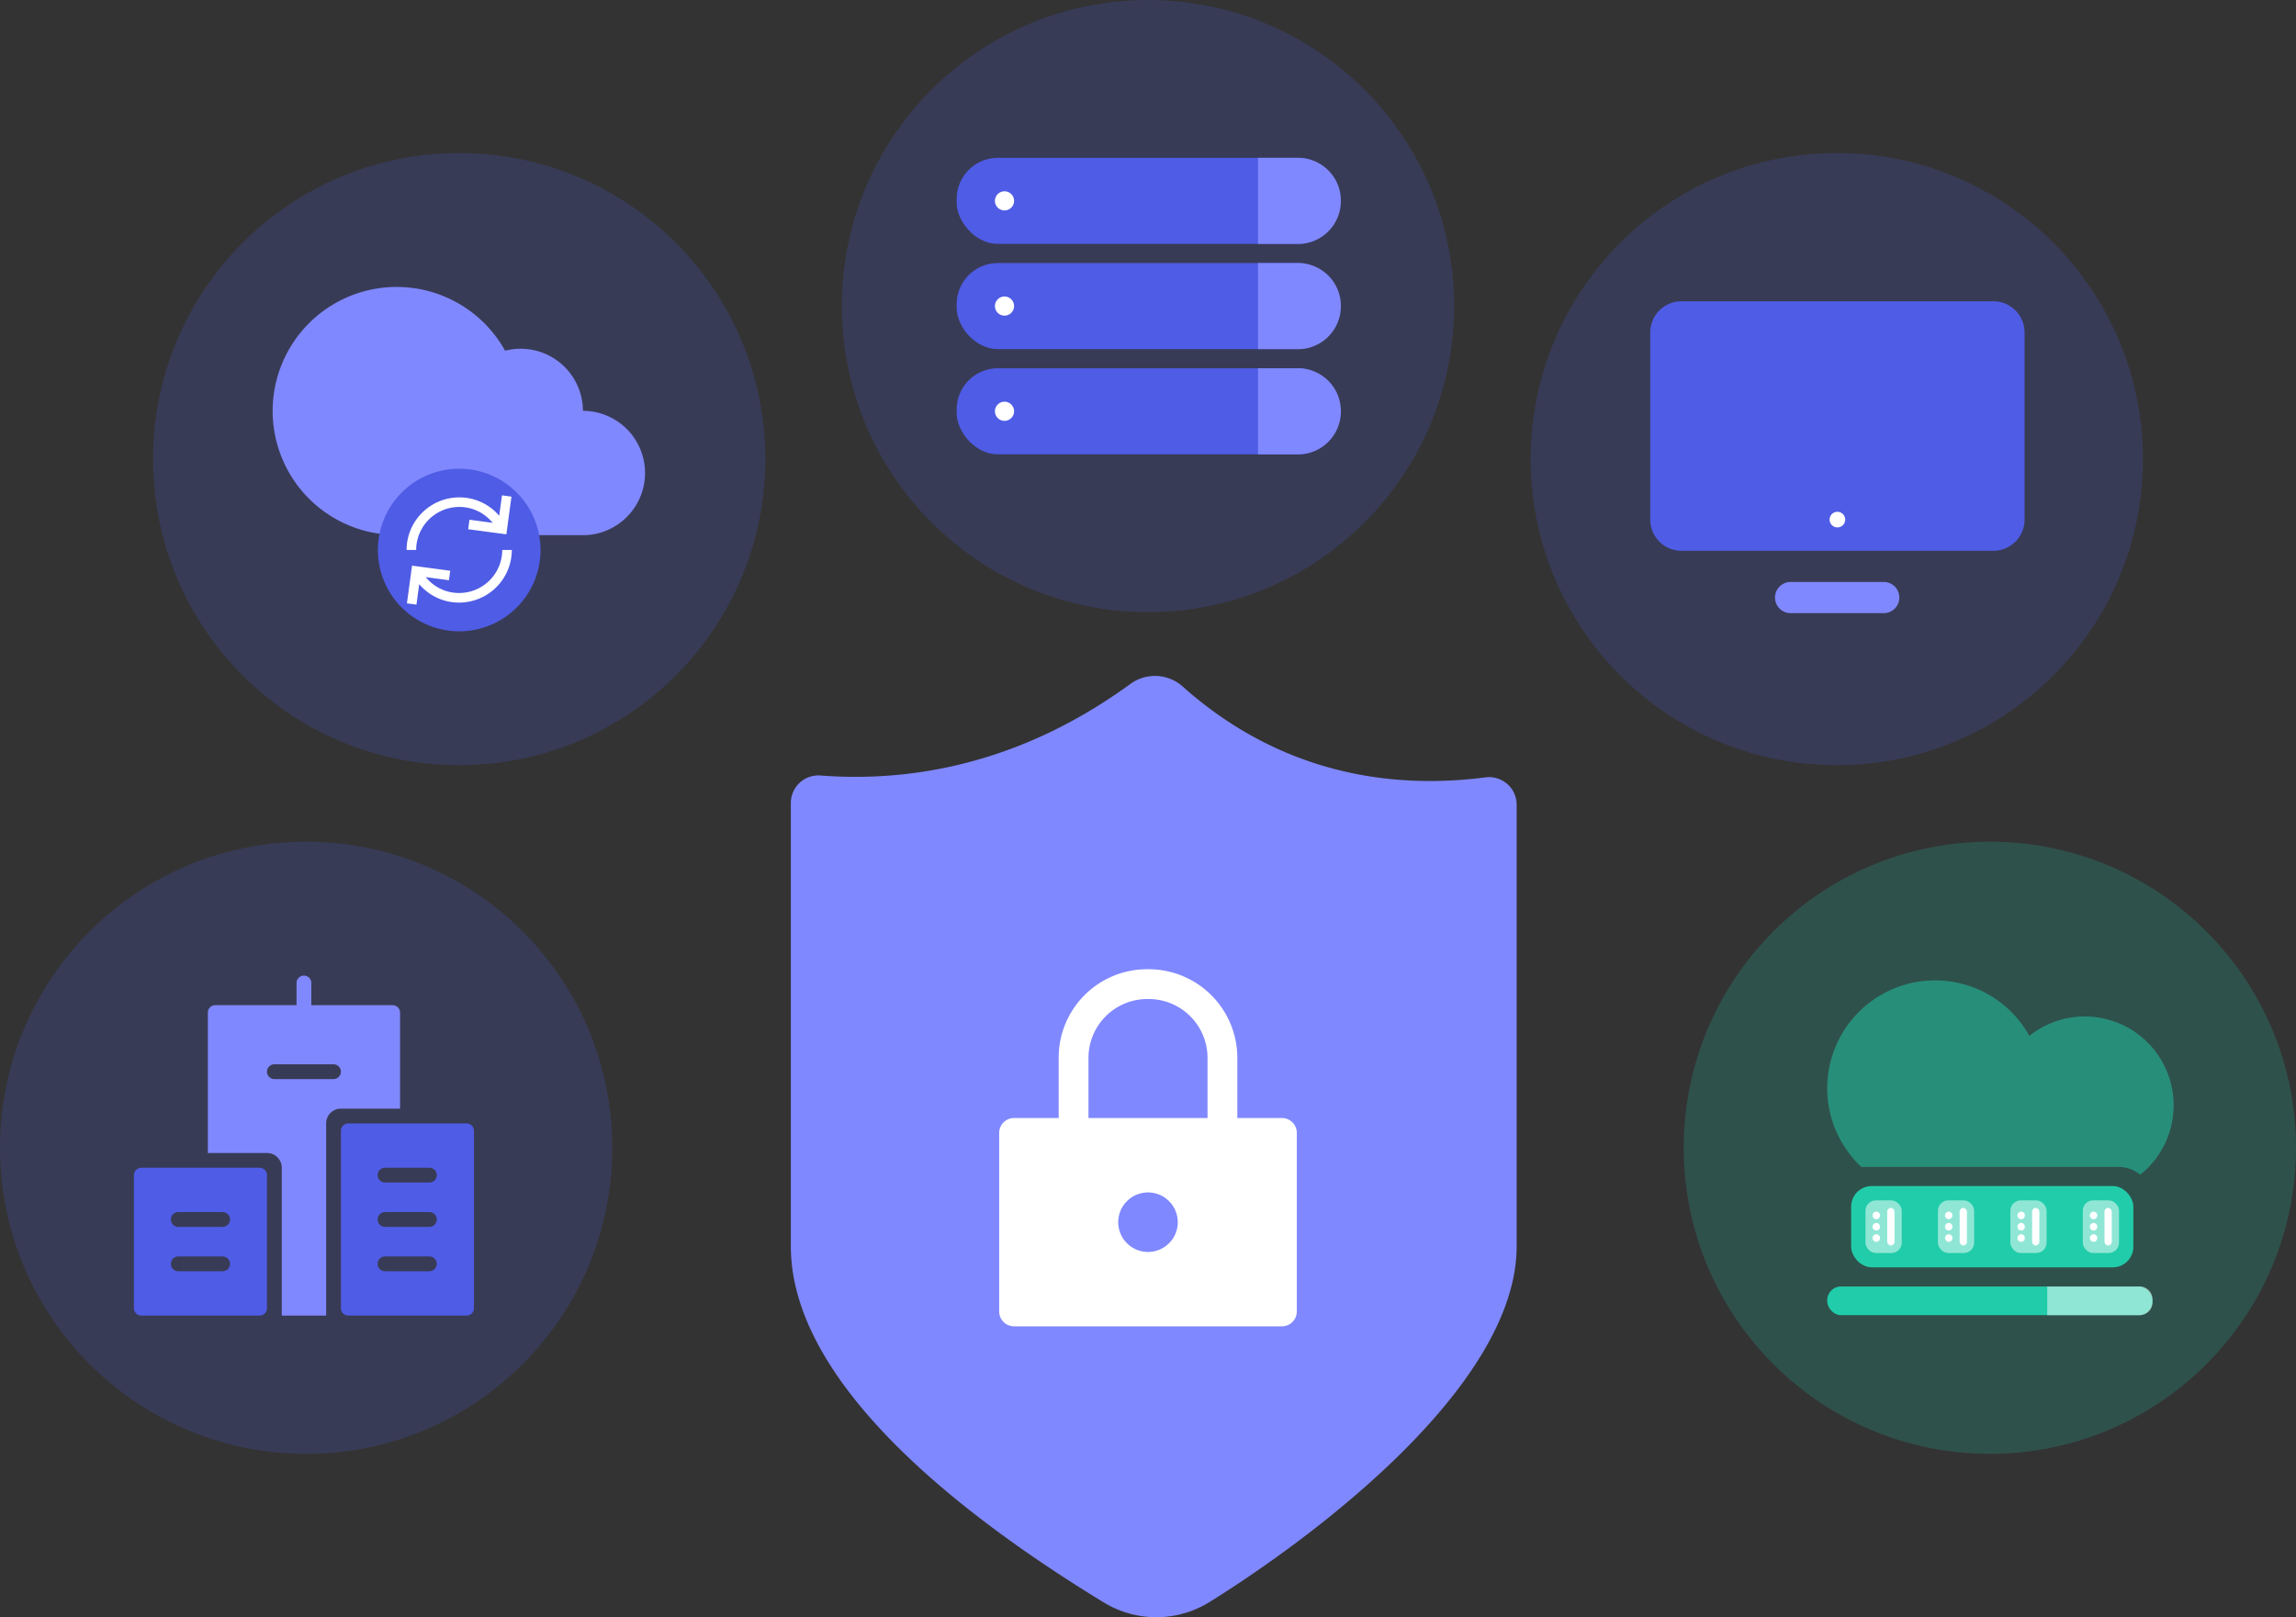<?xml version="1.0" encoding="UTF-8"?> <svg xmlns="http://www.w3.org/2000/svg" id="ctr-antivirus" width="334.53" height="235.673" viewBox="0 0 334.53 235.673"><rect x="0" y="0" width="334.53" height="235.673" fill="#333333" stroke="none"/><path id="Path_25" data-name="Path 25" d="M185.029,240.946a14.705,14.705,0,0,1-15.468.056C154.775,231.953,124,211.31,124,189.109V124.5a4.014,4.014,0,0,1,4.343-3.986c22.59,1.715,38.285-8.391,45.158-13.366a6.069,6.069,0,0,1,7.622.424c7.507,6.689,21.78,16.072,44.063,13.216a4.021,4.021,0,0,1,4.566,3.964v64.358c0,20.557-30.143,42.76-44.723,51.837" transform="translate(-8.773 -7.499)" fill="#8088ff"></path><path id="Path_26" data-name="Path 26" d="M197.863,173.682h-6.5v-8.651A12.923,12.923,0,0,0,178.566,152h-.2a12.879,12.879,0,0,0-13.031,12.793v8.889h-6.5a2.168,2.168,0,0,0-2.168,2.169V201.87a2.168,2.168,0,0,0,2.168,2.168h39.029a2.168,2.168,0,0,0,2.168-2.168V175.851a2.168,2.168,0,0,0-2.168-2.169ZM178.349,193.2a4.337,4.337,0,1,1,4.337-4.337,4.336,4.336,0,0,1-4.337,4.337Zm8.673-19.514H169.677v-8.868a8.58,8.58,0,0,1,8.583-8.478h.284a8.58,8.58,0,0,1,8.478,8.673v8.673Z" transform="translate(-11.084 -10.754)" fill="#fff"></path><circle id="Ellipse_19" data-name="Ellipse 19" cx="44.604" cy="44.604" r="44.604" transform="translate(223.02 22.302)" fill="rgba(79,92,229,0.2)"></circle><g id="Group_34" data-name="Group 34" transform="translate(240.443 43.907)"><path id="Path_27" data-name="Path 27" d="M258.75,79.063V51.795a4.544,4.544,0,0,1,4.545-4.545h45.447a4.545,4.545,0,0,1,4.545,4.544V79.063a4.544,4.544,0,0,1-4.545,4.545H263.294a4.544,4.544,0,0,1-4.545-4.545" transform="translate(-258.749 -47.25)" fill="#4f5ce5"></path><path id="Path_28" data-name="Path 28" d="M278.313,93.539a2.273,2.273,0,0,1,2.273-2.272h13.633a2.273,2.273,0,0,1,0,4.544H280.587a2.272,2.272,0,0,1-2.273-2.272" transform="translate(-260.133 -50.364)" fill="#8088ff"></path><path id="Path_29" data-name="Path 29" d="M289.144,81.4a1.136,1.136,0,1,0-1.136,1.136,1.136,1.136,0,0,0,1.136-1.136" transform="translate(-260.739 -49.586)" fill="#fff"></path></g><circle id="Ellipse_20" data-name="Ellipse 20" cx="44.604" cy="44.604" r="44.604" transform="translate(0 122.661)" fill="rgba(79,92,229,0.2)"></circle><g id="Group_35" data-name="Group 35" transform="translate(19.514 142.175)"><path id="Path_30" data-name="Path 30" d="M69.466,176.18a1.077,1.077,0,0,1,1.077,1.078v25.848a1.077,1.077,0,0,1-1.077,1.078H52.234a1.076,1.076,0,0,1-1.078-1.078V177.258a1.076,1.076,0,0,1,1.078-1.078Zm-30.157,6.462a1.077,1.077,0,0,1,1.077,1.078v19.386a1.076,1.076,0,0,1-1.077,1.077H22.078A1.075,1.075,0,0,1,21,203.106V183.719a1.076,1.076,0,0,1,1.077-1.077Zm24.772,12.925H57.619a1.077,1.077,0,1,0,0,2.153h6.462a1.077,1.077,0,0,0,0-2.153Zm-30.157,0H27.462a1.077,1.077,0,1,0,0,2.154h6.462a1.077,1.077,0,1,0,0-2.154ZM64.081,189.1H57.619a1.077,1.077,0,1,0,0,2.153h6.462a1.077,1.077,0,0,0,0-2.153Zm-30.157,0H27.462a1.077,1.077,0,1,0,0,2.154h6.462a1.077,1.077,0,1,0,0-2.155Zm30.157-6.462H57.619a1.077,1.077,0,1,0,0,2.153h6.462a1.077,1.077,0,0,0,0-2.153Z" transform="translate(-21 -154.64)" fill="#4f5ce5"></path><path id="Path_31" data-name="Path 31" d="M50.9,168.078H42.282a1.077,1.077,0,0,1,0-2.154H50.9a1.077,1.077,0,0,1,0,2.154m8.616-10.77H47.667v-3.231a1.077,1.077,0,0,0-2.154,0v3.231H33.668a1.077,1.077,0,0,0-1.077,1.077v20.464h8.617A2.153,2.153,0,0,1,43.361,181v21.541h6.463v-28a2.153,2.153,0,0,1,2.153-2.154h8.617v-14a1.079,1.079,0,0,0-1.078-1.078" transform="translate(-21.82 -153)" fill="#8088ff"></path></g><g id="Group_43" data-name="Group 43" transform="translate(245.322 122.661)"><circle id="Ellipse_21" data-name="Ellipse 21" cx="44.604" cy="44.604" r="44.604" fill="rgba(33,204,170,0.2)"></circle><g id="Group_42" data-name="Group 42" transform="translate(20.908 20.211)"><path id="Path_32" data-name="Path 32" d="M15.713,0A15.71,15.71,0,0,1,29.452,8.083,12.944,12.944,0,1,1,45.6,28.32a4.932,4.932,0,0,0-3.159-1.139H4.971A15.713,15.713,0,0,1,15.713,0Z" transform="translate(0)" fill="rgba(33,204,170,0.5)"></path><g id="Group_41" data-name="Group 41" transform="translate(3.485 29.968)"><rect id="Rectangle_162" data-name="Rectangle 162" width="41.119" height="11.848" rx="3" fill="#21ccaa"></rect><g id="Group_40" data-name="Group 40" transform="translate(2.091 2.091)"><g id="Group_36" data-name="Group 36"><rect id="Rectangle_163" data-name="Rectangle 163" width="5.277" height="7.666" rx="1.5" fill="#fff" opacity="0.5"></rect><path id="Path_33" data-name="Path 33" d="M2.191,2.315a.538.538,0,0,0-.527-.548.549.549,0,0,0,0,1.1.538.538,0,0,0,.527-.548m0,1.643a.538.538,0,0,0-.527-.548.549.549,0,0,0,0,1.1.538.538,0,0,0,.527-.548m0,1.643a.538.538,0,0,0-.527-.548.549.549,0,0,0,0,1.1A.538.538,0,0,0,2.191,5.6" transform="translate(-0.08 -0.125)" fill="#fff" fill-rule="evenodd"></path><rect id="Rectangle_164" data-name="Rectangle 164" width="1.056" height="5.476" rx="0.528" transform="translate(3.166 1.096)" fill="#fff"></rect></g><g id="Group_37" data-name="Group 37" transform="translate(10.554)"><rect id="Rectangle_165" data-name="Rectangle 165" width="5.277" height="7.666" rx="1.5" fill="#fff" opacity="0.5"></rect><path id="Path_34" data-name="Path 34" d="M2.191,2.315a.538.538,0,0,0-.527-.548.549.549,0,0,0,0,1.1.538.538,0,0,0,.527-.548m0,1.643a.538.538,0,0,0-.527-.548.549.549,0,0,0,0,1.1.538.538,0,0,0,.527-.548m0,1.643a.538.538,0,0,0-.527-.548.549.549,0,0,0,0,1.1A.538.538,0,0,0,2.191,5.6" transform="translate(-0.08 -0.125)" fill="#fff" fill-rule="evenodd"></path><rect id="Rectangle_166" data-name="Rectangle 166" width="1.056" height="5.476" rx="0.528" transform="translate(3.166 1.096)" fill="#fff"></rect></g><g id="Group_38" data-name="Group 38" transform="translate(21.107)"><rect id="Rectangle_167" data-name="Rectangle 167" width="5.277" height="7.666" rx="1.5" fill="#fff" opacity="0.5"></rect><path id="Path_35" data-name="Path 35" d="M2.191,2.315a.538.538,0,0,0-.527-.548.549.549,0,0,0,0,1.1.538.538,0,0,0,.527-.548m0,1.643a.538.538,0,0,0-.527-.548.549.549,0,0,0,0,1.1.538.538,0,0,0,.527-.548m0,1.643a.538.538,0,0,0-.527-.548.549.549,0,0,0,0,1.1A.538.538,0,0,0,2.191,5.6" transform="translate(-0.08 -0.125)" fill="#fff" fill-rule="evenodd"></path><rect id="Rectangle_168" data-name="Rectangle 168" width="1.056" height="5.476" rx="0.528" transform="translate(3.166 1.096)" fill="#fff"></rect></g><g id="Group_39" data-name="Group 39" transform="translate(31.661)"><rect id="Rectangle_169" data-name="Rectangle 169" width="5.277" height="7.666" rx="1.5" fill="#fff" opacity="0.5"></rect><path id="Path_36" data-name="Path 36" d="M2.191,2.315a.538.538,0,0,0-.527-.548.549.549,0,0,0,0,1.1.538.538,0,0,0,.527-.548m0,1.643a.538.538,0,0,0-.527-.548.549.549,0,0,0,0,1.1.538.538,0,0,0,.527-.548m0,1.643a.538.538,0,0,0-.527-.548.549.549,0,0,0,0,1.1A.538.538,0,0,0,2.191,5.6" transform="translate(-0.08 -0.125)" fill="#fff" fill-rule="evenodd"></path><rect id="Rectangle_170" data-name="Rectangle 170" width="1.056" height="5.476" rx="0.528" transform="translate(3.166 1.096)" fill="#fff"></rect></g></g></g><rect id="Rectangle_171" data-name="Rectangle 171" width="47.392" height="4.182" rx="2" transform="translate(0 44.604)" fill="#21ccaa"></rect><path id="Path_37" data-name="Path 37" d="M34.5,48H47.974a1.859,1.859,0,0,1,1.859,1.859v.465a1.859,1.859,0,0,1-1.859,1.859H34.5Z" transform="translate(-2.441 -3.396)" fill="#fff" opacity="0.5"></path></g></g><g id="Group_45" data-name="Group 45" transform="translate(22.302 22.302)"><circle id="Ellipse_22" data-name="Ellipse 22" cx="44.604" cy="44.604" r="44.604" fill="rgba(79,92,229,0.2)"></circle><path id="Path_38" data-name="Path 38" d="M87.958,63.053a9.071,9.071,0,0,0-11.339-8.758,18.071,18.071,0,1,0-15.8,26.847v.009l27.36.023h0a9.062,9.062,0,0,0-.223-18.121" transform="translate(-25.327 -25.486)" fill="#8088ff"></path><path id="Path_39" data-name="Path 39" d="M82.946,85.348A11.848,11.848,0,1,0,71.1,97.2,11.848,11.848,0,0,0,82.946,85.348" transform="translate(-26.494 -27.502)" fill="#4f5ce5"></path><g id="Group_44" data-name="Group 44" transform="translate(36.938 49.883)"><path id="Path_40" data-name="Path 40" d="M79.083,85.644a7.686,7.686,0,0,1-7.666,7.666,7.6,7.6,0,0,1-5.829-2.684l-.4,2.98L63.8,93.419l.744-5.492,5.562.742-.185,1.382L66.551,89.6a6.194,6.194,0,0,0,4.866,2.314,6.294,6.294,0,0,0,6.269-6.053l0-.219ZM77.65,77.681l1.381.188-.744,5.492-5.562-.742.185-1.382,3.374.45a6.2,6.2,0,0,0-4.866-2.315,6.294,6.294,0,0,0-6.269,6.053l0,.219H63.75a7.686,7.686,0,0,1,7.666-7.666,7.6,7.6,0,0,1,5.829,2.684Z" transform="translate(-63.75 -77.681)" fill="#fff"></path></g></g><g id="Group_47" data-name="Group 47" transform="translate(122.661)"><circle id="Ellipse_23" data-name="Ellipse 23" cx="44.604" cy="44.604" r="44.604" fill="rgba(79,92,229,0.2)"></circle><g id="Group_46" data-name="Group 46" transform="translate(16.727 22.999)"><rect id="Rectangle_172" data-name="Rectangle 172" width="55.755" height="12.545" rx="6" transform="translate(0 30.665)" fill="#4f5ce5"></rect><rect id="Rectangle_173" data-name="Rectangle 173" width="55.755" height="12.545" rx="6" transform="translate(0 15.333)" fill="#4f5ce5"></rect><rect id="Rectangle_174" data-name="Rectangle 174" width="55.755" height="12.545" rx="6" fill="#4f5ce5"></rect><path id="Path_41" data-name="Path 41" d="M8.788,37.309A1.394,1.394,0,1,0,7.394,38.7a1.394,1.394,0,0,0,1.394-1.394m0-15.333A1.394,1.394,0,1,0,7.394,23.37a1.394,1.394,0,0,0,1.394-1.394m0-15.333A1.394,1.394,0,1,0,7.394,8.038,1.394,1.394,0,0,0,8.788,6.644" transform="translate(-0.424 -0.371)" fill="#fff" fill-rule="evenodd"></path><path id="Path_42" data-name="Path 42" d="M53.05,43.21h-5.8V30.665h5.8a6.242,6.242,0,0,1,6.272,6.213V37a6.243,6.243,0,0,1-6.272,6.213m0-15.333h-5.8V15.333h5.8a6.242,6.242,0,0,1,6.272,6.213v.119a6.243,6.243,0,0,1-6.272,6.213m0-15.333h-5.8V0h5.8a6.242,6.242,0,0,1,6.272,6.213v.119a6.243,6.243,0,0,1-6.272,6.213" transform="translate(-3.343)" fill="#8088ff"></path></g></g></svg> 
